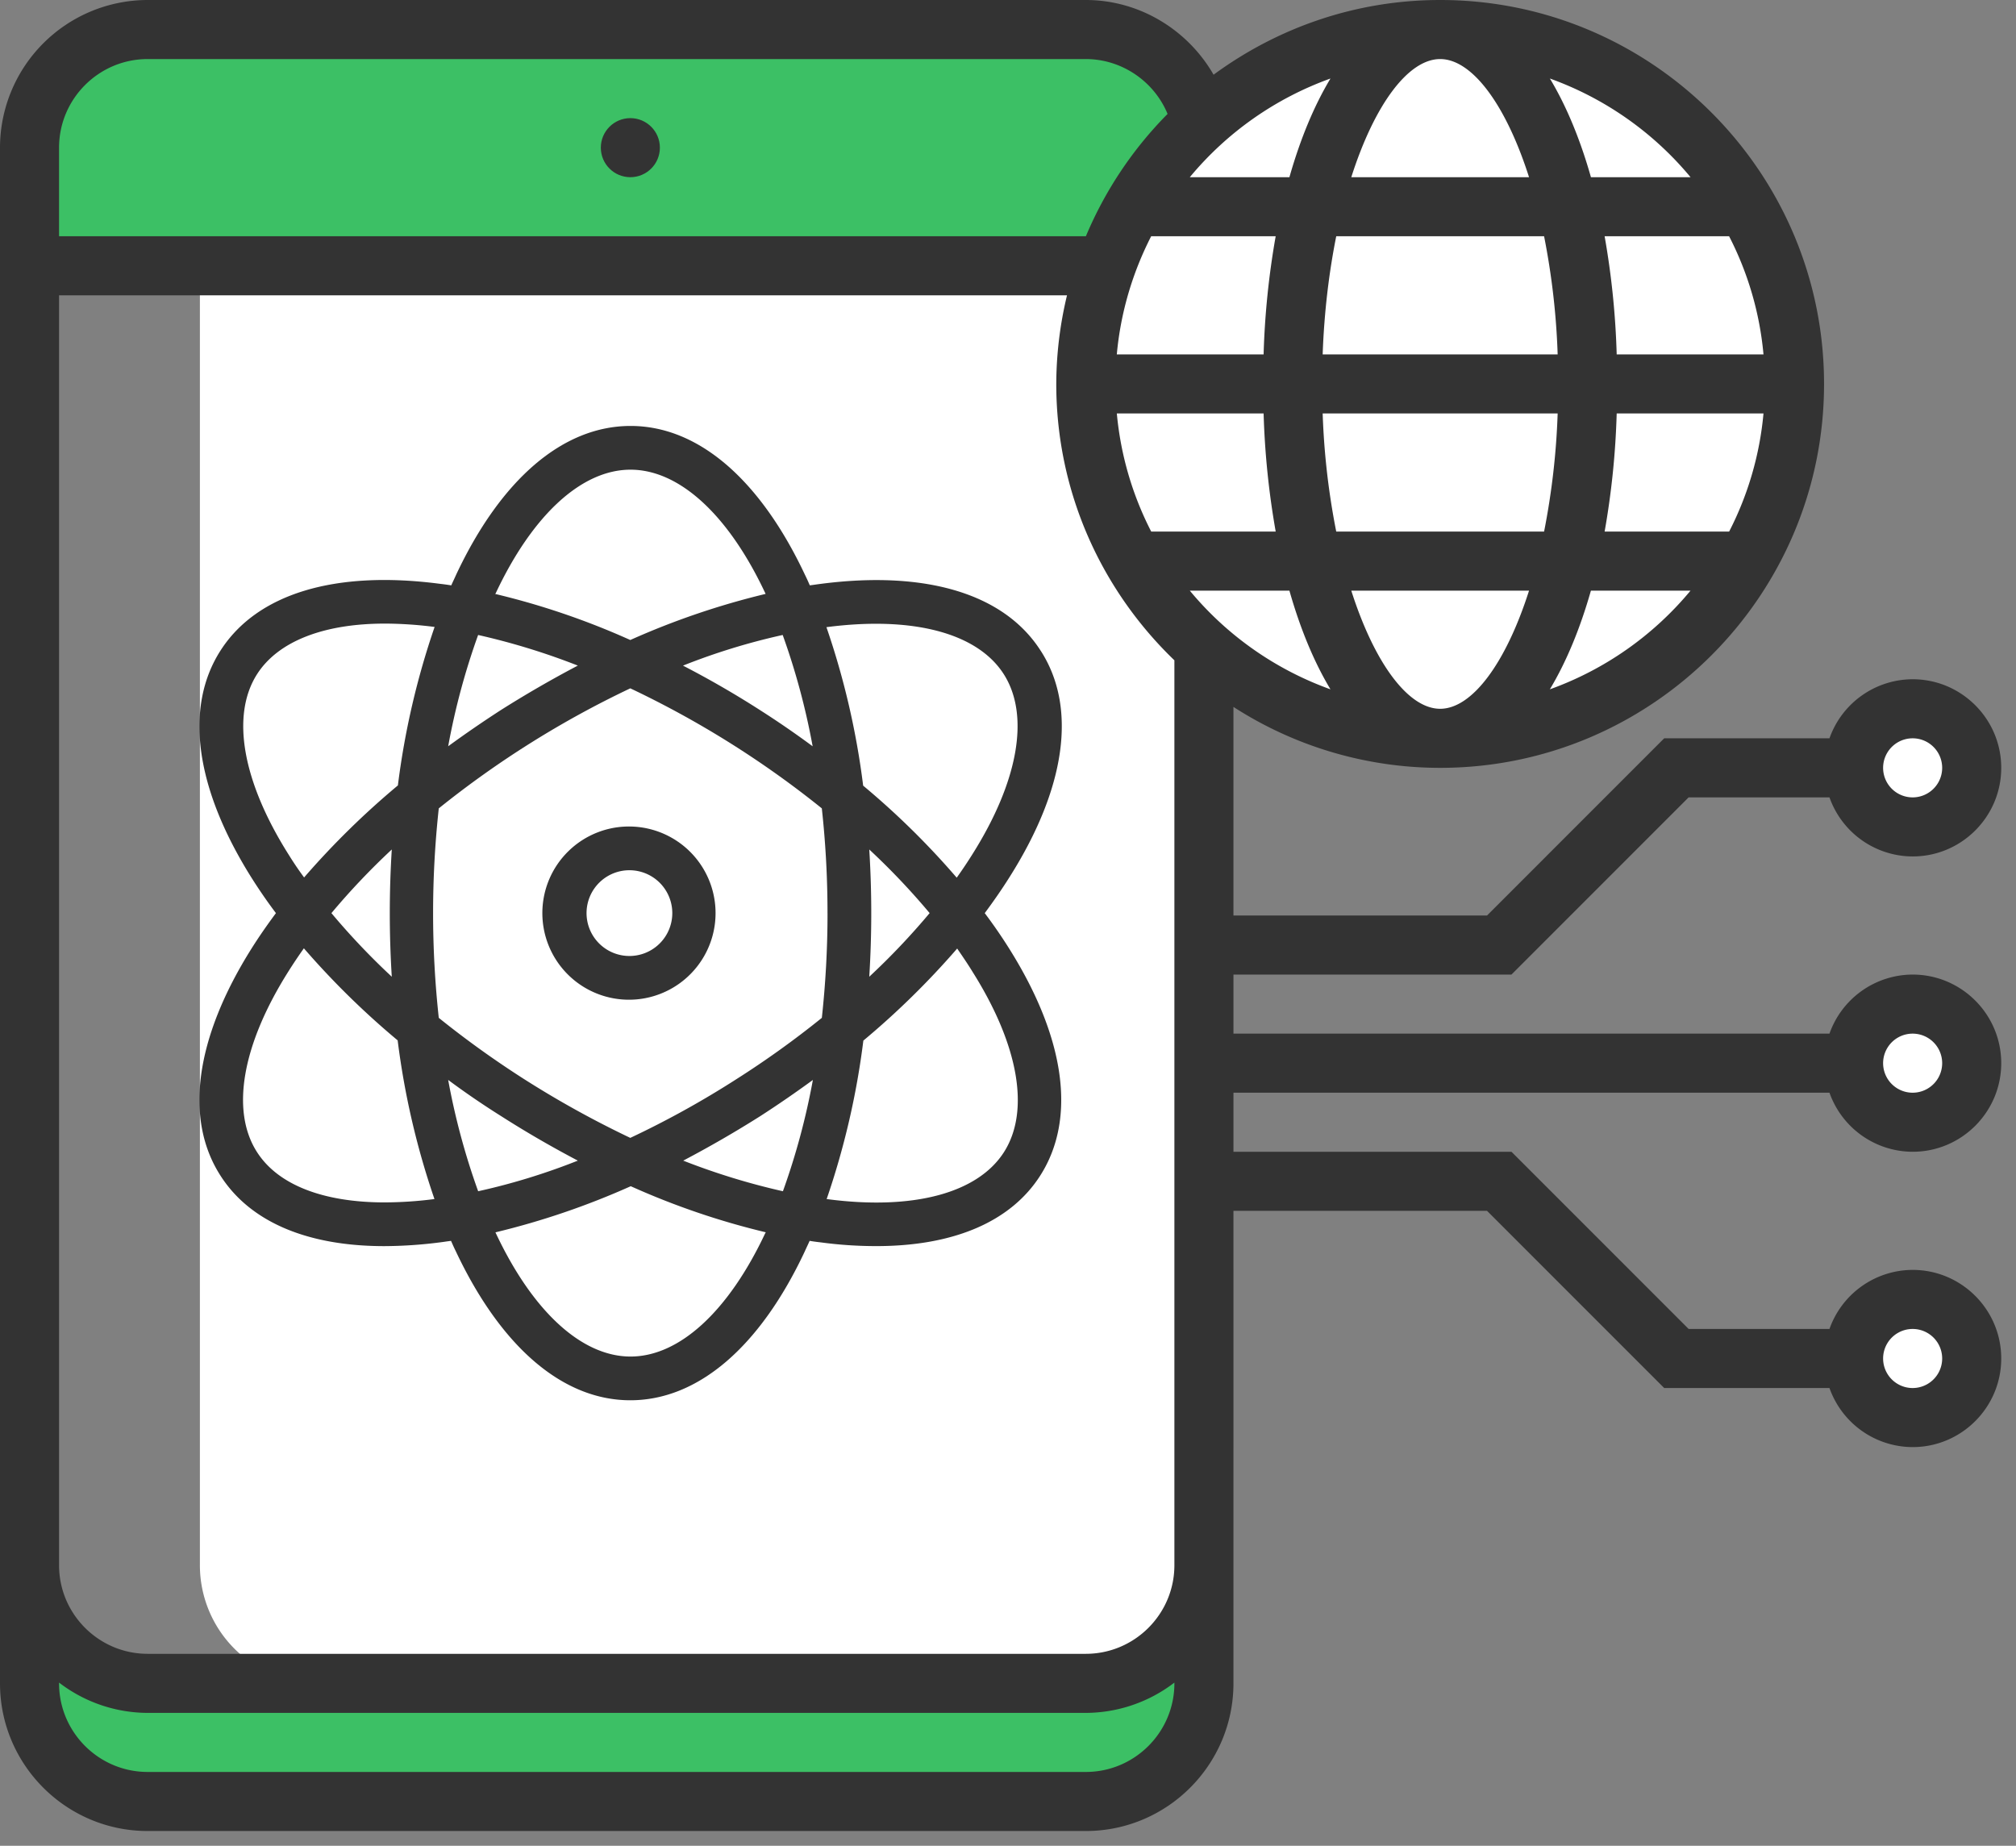 <svg xmlns="http://www.w3.org/2000/svg" width="71" height="65"><rect width="100%" height="100%" fill="#808080" stroke="none"/><g fill="none"><g transform="translate(2.04 1.04)"><path d="M36.907 8.32H0V4.16A4.159 4.159 0 014.16 0H36.2a4.149 4.149 0 014.056 3.266 12.592 12.592 0 00-3.349 5.054zm3.453 45.76v4.16a4.159 4.159 0 01-4.16 4.16H4.16A4.159 4.159 0 010 58.24v-4.16a4.159 4.159 0 004.16 4.16H36.2a4.159 4.159 0 004.16-4.16z" fill="#3CC065"></path><path d="M40.36 8.32H5v45.76a4.159 4.159 0 004.16 4.16H36.2a4.159 4.159 0 004.16-4.16V8.32z" fill="#FFF"></path><circle fill="#FFF" cx="48.68" cy="12.48" r="12.48"></circle><circle fill="#FFF" cx="65.32" cy="26" r="2.08"></circle><circle fill="#FFF" cx="65.32" cy="36.4" r="2.08"></circle><circle fill="#FFF" cx="65.32" cy="46.8" r="2.08"></circle></g><g fill="#333"><circle cx="22.2" cy="5.2" r="1.04"></circle><path d="M64.431 38.48a3.116 3.116 0 002.929 2.08c1.72 0 3.12-1.4 3.12-3.12 0-1.72-1.4-3.12-3.12-3.12a3.116 3.116 0 00-2.929 2.08H43.44v-2.08h9.79l6.24-6.24h4.961a3.116 3.116 0 002.929 2.08c1.72 0 3.12-1.4 3.12-3.12 0-1.72-1.4-3.12-3.12-3.12A3.116 3.116 0 0064.431 26H58.61l-6.24 6.24h-8.93v-7.346a13.421 13.421 0 007.28 2.146c7.455 0 13.52-6.065 13.52-13.52C64.24 6.065 58.175 0 50.72 0c-2.986 0-5.74.985-7.98 2.631C41.832 1.05 40.13 0 38.24 0H5.2A5.206 5.206 0 000 5.2v54.08c0 2.867 2.333 5.2 5.2 5.2h33.04c2.867 0 5.2-2.333 5.2-5.2V42.64h8.93l6.24 6.24h5.821a3.116 3.116 0 002.929 2.08c1.72 0 3.12-1.4 3.12-3.12 0-1.72-1.4-3.12-3.12-3.12a3.116 3.116 0 00-2.929 2.08h-4.96l-6.24-6.24H43.44v-2.08h20.991zm2.929-2.08a1.04 1.04 0 110 2.08 1.04 1.04 0 010-2.08zm0-10.4a1.04 1.04 0 110 2.08 1.04 1.04 0 010-2.08zm0 20.8a1.04 1.04 0 110 2.08 1.04 1.04 0 010-2.08zM45.41 6.24h-3.507a11.478 11.478 0 014.954-3.475c-.576.956-1.063 2.128-1.446 3.475zm8.44 0h-6.26c.821-2.572 2.012-4.16 3.13-4.16 1.118 0 2.309 1.588 3.13 4.16zm8.257 6.24h-5.17a28.522 28.522 0 00-.425-4.16h4.384a11.316 11.316 0 011.211 4.16zM50.72 24.96c-1.118 0-2.309-1.588-3.13-4.16h6.26c-.821 2.572-2.012 4.16-3.13 4.16zm-3.66-6.24a25.79 25.79 0 01-.478-4.16h8.276a25.907 25.907 0 01-.478 4.16h-7.32zm15.047-4.16a11.336 11.336 0 01-1.21 4.16h-4.385a28.38 28.38 0 00.425-4.16h5.17zm-15.525-2.08c.054-1.505.226-2.903.478-4.16h7.32a25.79 25.79 0 01.478 4.16h-8.276zm-6.04-4.16h4.385a28.522 28.522 0 00-.425 4.16h-5.17c.135-1.487.56-2.89 1.21-4.16zm3.96 6.24a28.67 28.67 0 00.426 4.16h-4.384a11.356 11.356 0 01-1.211-4.16h5.17zm.909 6.24c.383 1.347.87 2.519 1.446 3.475a11.47 11.47 0 01-4.954-3.475h3.508zm10.618 0h3.508a11.478 11.478 0 01-4.954 3.475c.575-.956 1.063-2.128 1.446-3.475zm.001-14.56c-.382-1.347-.87-2.519-1.446-3.475a11.49 11.49 0 014.954 3.475H56.03zM5.2 2.08h33.04c1.27 0 2.407.787 2.88 1.932a13.567 13.567 0 00-2.877 4.308H2.08V5.2c0-1.72 1.4-3.12 3.12-3.12zM38.24 62.4H5.2c-1.72 0-3.12-1.4-3.12-3.12v-.027A5.146 5.146 0 005.2 60.32h33.04a5.146 5.146 0 003.12-1.067v.027c0 1.72-1.4 3.12-3.12 3.12zm0-4.16H5.2c-1.72 0-3.12-1.4-3.12-3.12V10.4h35.498a13.48 13.48 0 00-.378 3.12c0 3.822 1.602 7.272 4.16 9.733V55.12c0 1.72-1.4 3.12-3.12 3.12z"></path><path d="M36.651 22.916c-1.278-2.002-4.027-2.834-7.73-2.357-.132.016-.27.039-.401.054-.054-.123-.108-.246-.17-.37C26.758 16.864 24.579 15 22.207 15s-4.558 1.863-6.145 5.244c-.054.123-.115.246-.169.37a8.484 8.484 0 00-.4-.055c-3.712-.485-6.453.355-7.731 2.357-1.278 2.002-.886 4.843 1.1 8 .263.416.548.832.856 1.24-.308.415-.593.824-.855 1.24-1.987 3.156-2.38 6.005-1.101 8 1.04 1.632 3.057 2.487 5.775 2.487a15.804 15.804 0 001.948-.131c.13-.016.27-.039.4-.054.054.123.108.246.17.37 1.594 3.38 3.773 5.243 6.144 5.243 2.372 0 4.559-1.863 6.145-5.244.054-.123.115-.246.17-.37.138.024.269.04.4.055.645.087 1.296.13 1.948.13 2.718 0 4.735-.854 5.775-2.486 1.278-2.002.885-4.844-1.101-8a17.934 17.934 0 00-.855-1.24c.308-.416.593-.824.855-1.24 2.01-3.165 2.402-6.006 1.116-8zm-19.196-2.018c1.301-2.772 3.034-4.358 4.751-4.358 1.717 0 3.45 1.586 4.75 4.358a.037.037 0 00.009.016 27.285 27.285 0 00-4.767 1.624 26.647 26.647 0 00-4.766-1.624c.015 0 .015-.008.023-.016zm11.689 11.258c0 1.232-.067 2.463-.2 3.688A32.844 32.844 0 0125.94 38a32.765 32.765 0 01-3.742 2.071A34.74 34.74 0 0118.456 38a33.9 33.9 0 01-3.003-2.156 34.055 34.055 0 010-7.377 34.065 34.065 0 016.745-4.227 33.9 33.9 0 016.745 4.227c.134 1.225.201 2.456.2 3.689zm1.47-2.241a24.93 24.93 0 012.126 2.24 24.967 24.967 0 01-2.126 2.241 35.81 35.81 0 000-4.481zm-1.986 8.116a24.604 24.604 0 01-1.055 3.919 24.17 24.17 0 01-3.511-1.078 39.25 39.25 0 002.718-1.57 38.992 38.992 0 001.848-1.271zm-8.278 2.841c-1.14.453-2.313.814-3.51 1.078a24.604 24.604 0 01-1.056-3.92 28.84 28.84 0 001.848 1.264c.901.577 1.81 1.1 2.718 1.578zm-6.552-6.476a25.01 25.01 0 01-2.126-2.24 24.973 24.973 0 012.126-2.241 35.827 35.827 0 000 4.481zm1.986-8.115a24.587 24.587 0 011.055-3.92c1.196.27 2.37.63 3.511 1.078a39.25 39.25 0 00-2.718 1.571c-.631.408-1.247.832-1.848 1.27zm10.988-1.271a33.484 33.484 0 00-2.718-1.57 22.752 22.752 0 013.511-1.079 24.65 24.65 0 011.055 3.92 32.545 32.545 0 00-1.848-1.271zm-16.609 5.082c-1.632-2.587-2.033-4.905-1.109-6.352.74-1.155 2.341-1.78 4.505-1.78.58.003 1.158.042 1.732.116h.016a27.712 27.712 0 00-1.294 5.583A28.717 28.717 0 0010.71 30.9a11.364 11.364 0 01-.547-.809zm5.12 12.135c-.574.075-1.152.113-1.732.116-2.164 0-3.765-.616-4.504-1.779-.924-1.448-.524-3.765 1.108-6.352.17-.27.355-.547.547-.817a28.666 28.666 0 003.303 3.242 27.77 27.77 0 001.294 5.582c0 .008-.008.008-.015.008zm11.674 1.186c-1.301 2.772-3.034 4.358-4.751 4.358-1.717 0-3.45-1.586-4.75-4.358a.028.028 0 00-.009-.015 27.26 27.26 0 004.767-1.625c1.534.69 3.13 1.235 4.766 1.625-.015 0-.015.007-.023.015zm7.292-9.194c1.632 2.587 2.033 4.905 1.109 6.353-.924 1.447-3.196 2.056-6.23 1.655h-.015a27.713 27.713 0 001.293-5.582 28.69 28.69 0 003.304-3.242c.185.27.37.539.539.816zm-3.85-6.552a27.629 27.629 0 00-1.294-5.583h.016c3.033-.393 5.305.208 6.229 1.656.924 1.447.523 3.765-1.109 6.352-.17.27-.354.547-.547.816a27.981 27.981 0 00-3.295-3.241z"></path><path d="M22.206 29.106a3.05 3.05 0 100 6.099 3.05 3.05 0 000-6.099zm0 4.559a1.51 1.51 0 110-3.019 1.51 1.51 0 010 3.019z"></path></g></g></svg>